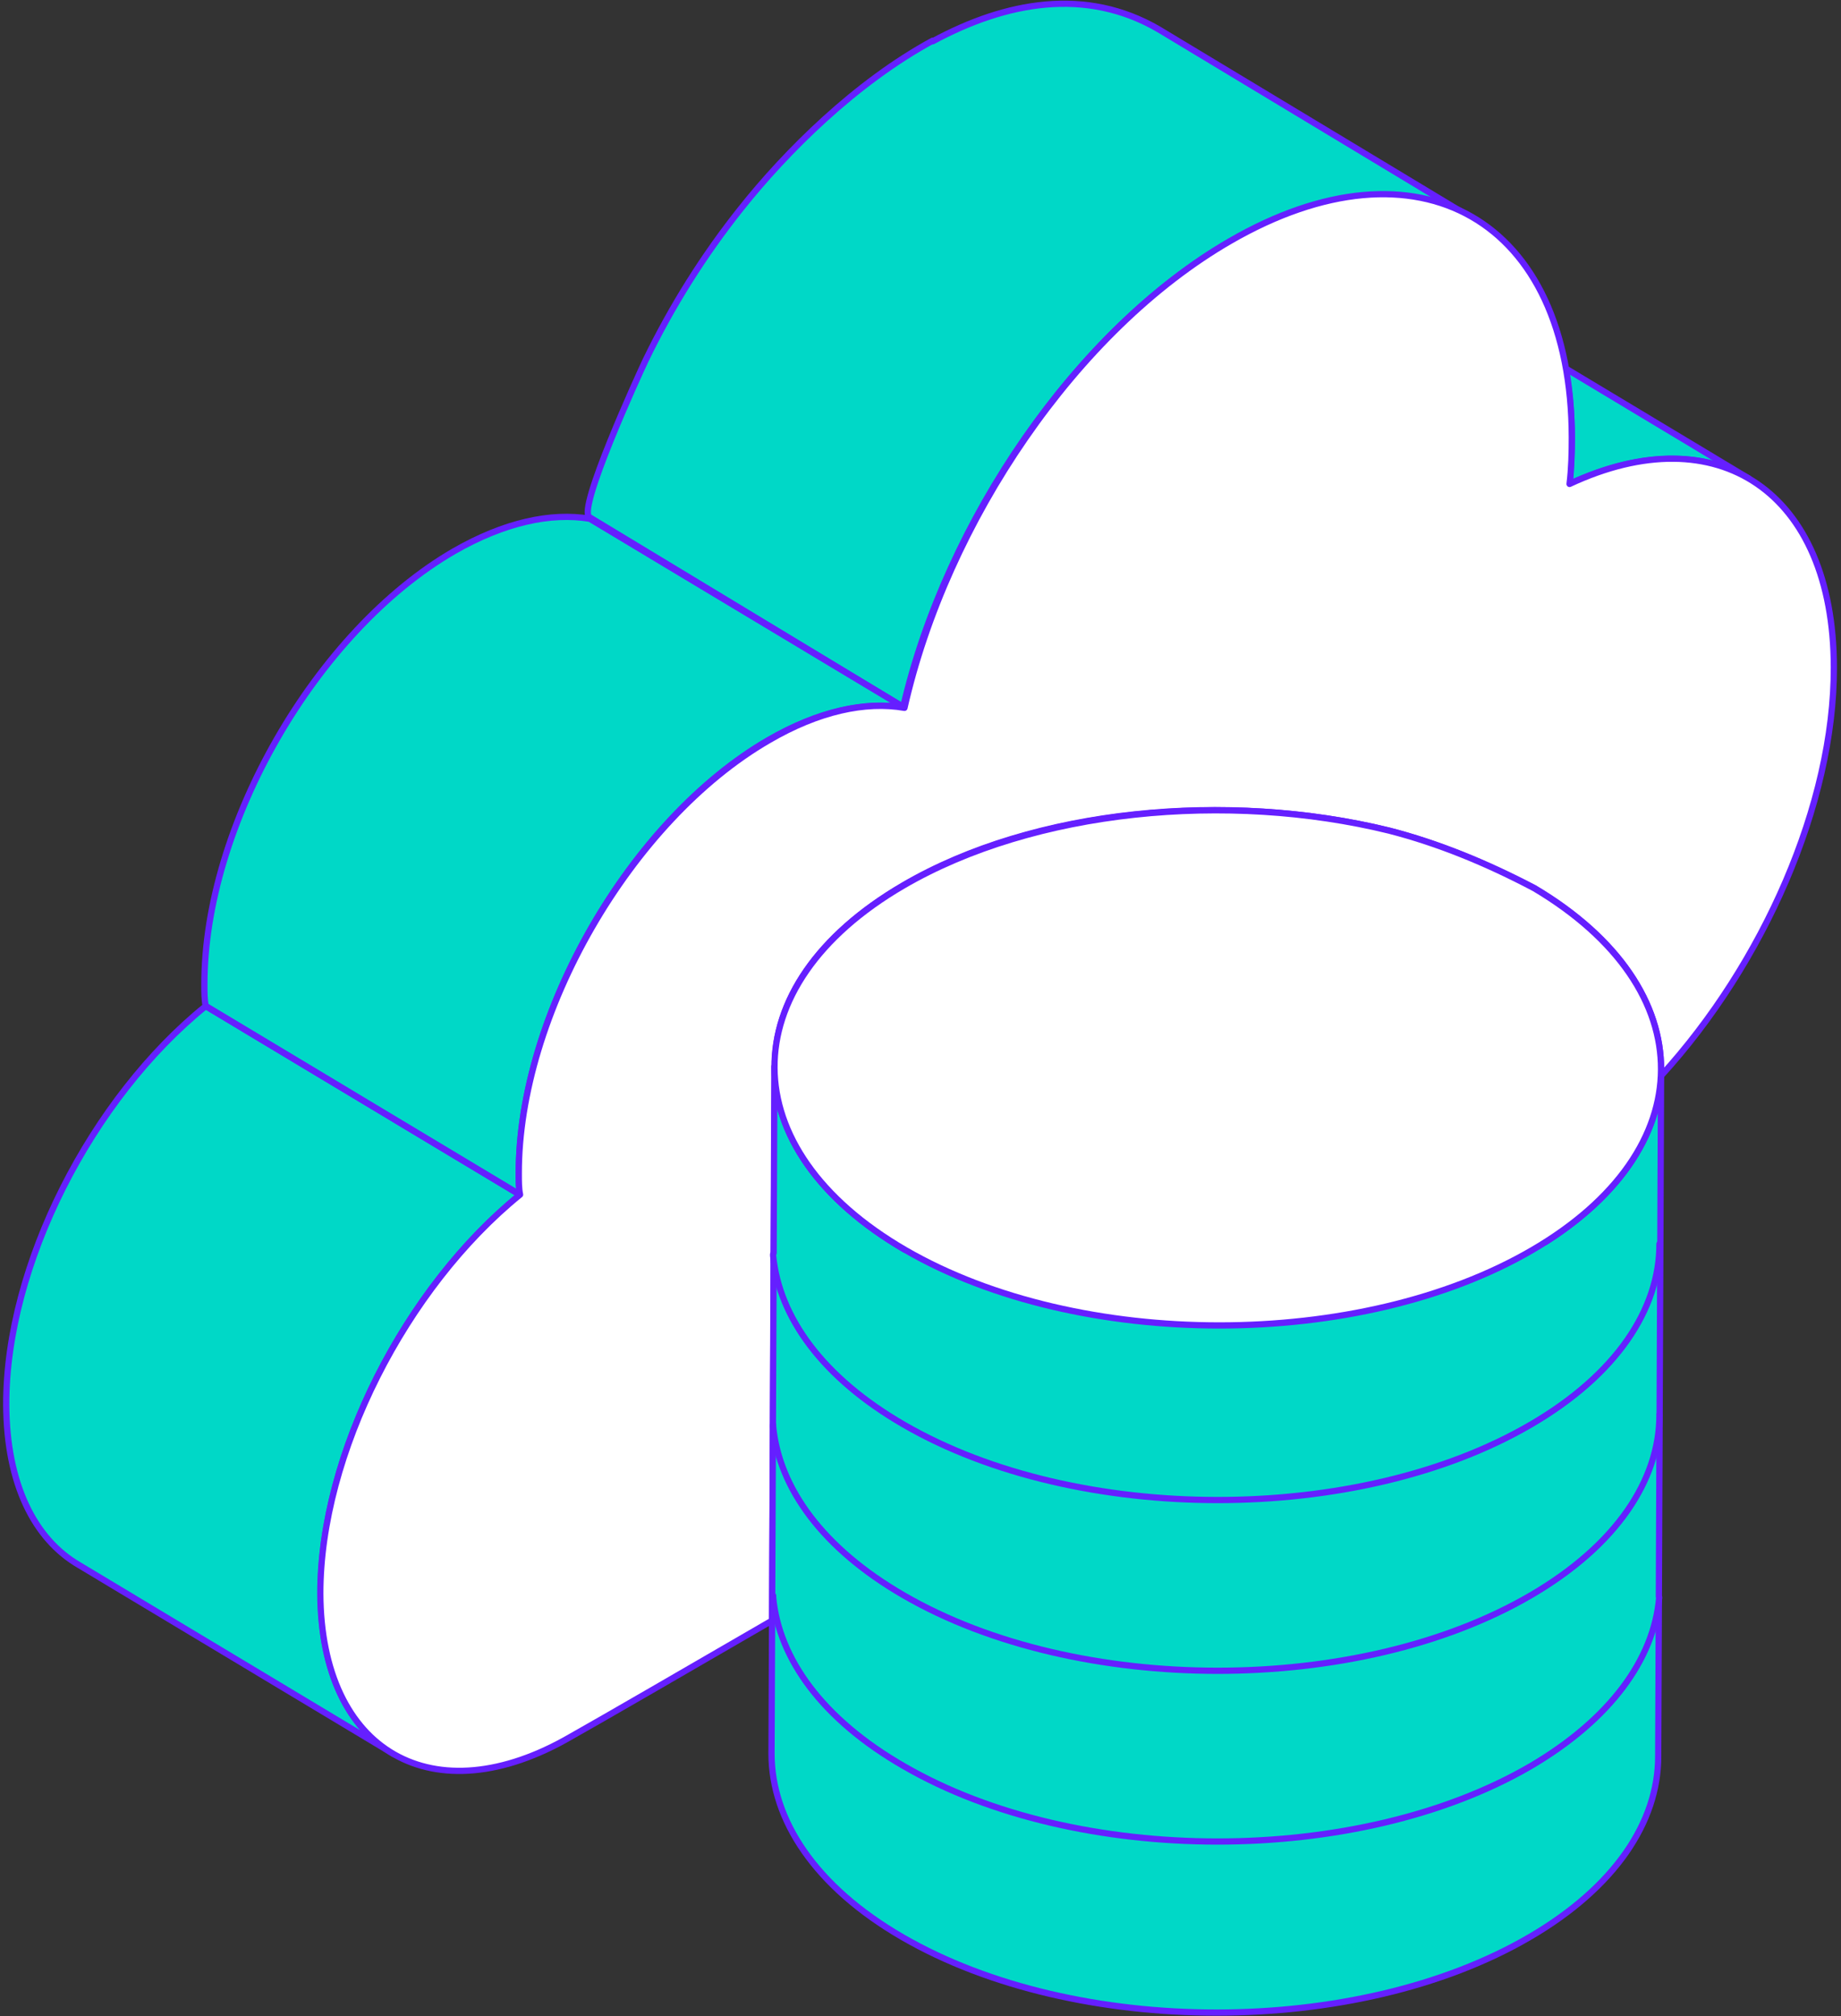 <svg xmlns="http://www.w3.org/2000/svg" width="295" height="323" viewBox="0 0 295 323" fill="none"><rect x="0" y="0" width="295" height="323" fill="#333333" stroke="none"/><path d="M280.217 76.653C279.805 76.395 279.394 76.189 278.982 76.034C278.313 75.673 277.593 75.363 276.924 75.157C276.358 74.899 275.843 74.692 275.226 74.537C274.763 74.331 274.248 74.279 273.785 74.125C267.301 72.68 259.736 73.712 251.503 77.531C251.76 75.002 251.863 72.473 251.863 70.099C251.863 66.125 251.503 62.461 250.834 59.003L280.217 76.653Z" fill="#00D8C7" stroke="#651FFF" stroke-linecap="round" stroke-linejoin="round"></path><path d="M149.459 6.619C161.192 0.271 174.005 -2.103 185.687 4.71L235.962 35.005C226.082 29.224 212.343 29.947 197.162 38.669C172.462 52.861 151.621 83.518 144.725 113.245C144.725 113.245 94.552 82.898 94.45 82.847C92.443 81.66 102.374 59.984 103.455 57.713C107.623 49.094 112.769 40.888 118.738 33.405C125.994 24.27 137.109 13.225 149.459 6.516V6.619Z" fill="#00D8C7" stroke="#651FFF" stroke-linecap="round" stroke-linejoin="round"></path><path d="M63.06 280.977L12.681 250.734C5.477 246.553 1.052 237.676 1 225.032C0.949 202.685 14.688 175.951 32.956 161.19L83.335 191.434C65.015 206.246 51.276 232.98 51.379 255.275C51.379 267.92 55.856 276.797 63.06 280.977Z" fill="#00D8C7" stroke="#651FFF" stroke-linecap="round" stroke-linejoin="round"></path><path d="M83.335 191.382L32.956 161.139C32.75 160.107 32.75 159.023 32.75 157.784C32.699 132.237 50.658 101.117 72.734 88.317C80.813 83.672 88.275 82.073 94.501 83.105L144.88 113.348C138.653 112.316 131.14 113.916 123.112 118.561C101.036 131.36 83.077 162.481 83.129 188.028C83.129 189.266 83.129 190.402 83.335 191.382Z" fill="#00D8C7" stroke="#651FFF" stroke-linecap="round" stroke-linejoin="round"></path><path d="M293.854 106.897C293.906 128.831 282.533 154.43 266.169 172.338H266.118C266.169 171.977 266.169 171.667 266.169 171.306C266.169 160.778 259.428 150.301 245.843 142.25C238.124 138.224 230.405 135.076 222.583 133.063C196.648 126.715 165.721 129.554 144.726 141.837C130.934 149.888 124.039 160.416 124.142 170.996L123.987 201.653L123.73 259.61C109.116 268.074 97.383 274.887 91.517 278.19C69.492 290.989 51.43 280.719 51.327 255.275C51.327 232.98 65.015 206.246 83.335 191.382C83.129 190.402 83.129 189.266 83.129 188.028C83.077 162.532 101.088 131.412 123.164 118.612C131.192 113.916 138.705 112.316 144.931 113.4C151.673 83.621 172.462 52.861 197.111 38.617C227.266 21.173 251.812 35.108 251.863 70.099C251.863 72.473 251.812 75.002 251.503 77.531C275.226 66.435 293.803 78.769 293.854 106.897Z" fill="white" stroke="#651FFF" stroke-linecap="round" stroke-linejoin="round"></path><path d="M266.169 171.306L265.706 281.39C265.706 291.867 258.81 302.344 245.071 310.343C217.437 326.445 172.462 326.445 144.622 310.343C130.625 302.24 123.627 291.557 123.627 280.926L124.09 170.842C124.09 181.473 131.037 192.105 145.085 200.259C172.925 216.362 217.9 216.362 245.534 200.259C259.273 192.26 266.117 181.783 266.169 171.306Z" fill="#00D8C7" stroke="#651FFF" stroke-linecap="round" stroke-linejoin="round"></path><path d="M123.885 255.637V255.895C124.811 265.752 131.809 275.455 144.829 282.938C172.617 299.041 217.592 299.041 245.277 282.938C258.09 275.403 264.986 265.804 265.861 255.998V255.895" fill="#00D8C7"></path><path d="M123.885 255.637V255.895C124.811 265.752 131.809 275.455 144.829 282.938C172.617 299.041 217.592 299.041 245.277 282.938C258.09 275.403 264.986 265.804 265.861 255.998V255.895" stroke="#651FFF" stroke-linecap="round" stroke-linejoin="round"></path><path d="M265.912 226.632C265.912 237.109 259.017 247.585 245.277 255.585C217.643 271.687 172.668 271.687 144.829 255.585C131.809 248.05 124.862 238.399 123.885 228.541V228.283" fill="#00D8C7"></path><path d="M265.912 226.632C265.912 237.109 259.017 247.585 245.277 255.585C217.643 271.687 172.668 271.687 144.829 255.585C131.809 248.05 124.862 238.399 123.885 228.541V228.283" stroke="#651FFF" stroke-linecap="round" stroke-linejoin="round"></path><path d="M265.912 199.279C265.912 209.756 259.017 220.232 245.277 228.232C217.643 244.334 172.668 244.334 144.829 228.232C131.809 220.697 124.862 211.046 123.885 201.188V200.93" fill="#00D8C7"></path><path d="M265.912 199.279C265.912 209.756 259.017 220.232 245.277 228.232C217.643 244.334 172.668 244.334 144.829 228.232C131.809 220.697 124.862 211.046 123.885 201.188V200.93" stroke="#651FFF" stroke-linecap="round" stroke-linejoin="round"></path><path d="M245.843 142.302C273.013 158.455 272.961 184.26 245.534 200.259C217.9 216.362 172.925 216.362 145.085 200.259C117.246 184.106 117.092 157.991 144.725 141.889C165.721 129.657 196.699 126.715 222.583 133.063C230.405 135.076 238.124 138.224 245.843 142.302Z" fill="white" stroke="#651FFF" stroke-linecap="round" stroke-linejoin="round"></path></svg>